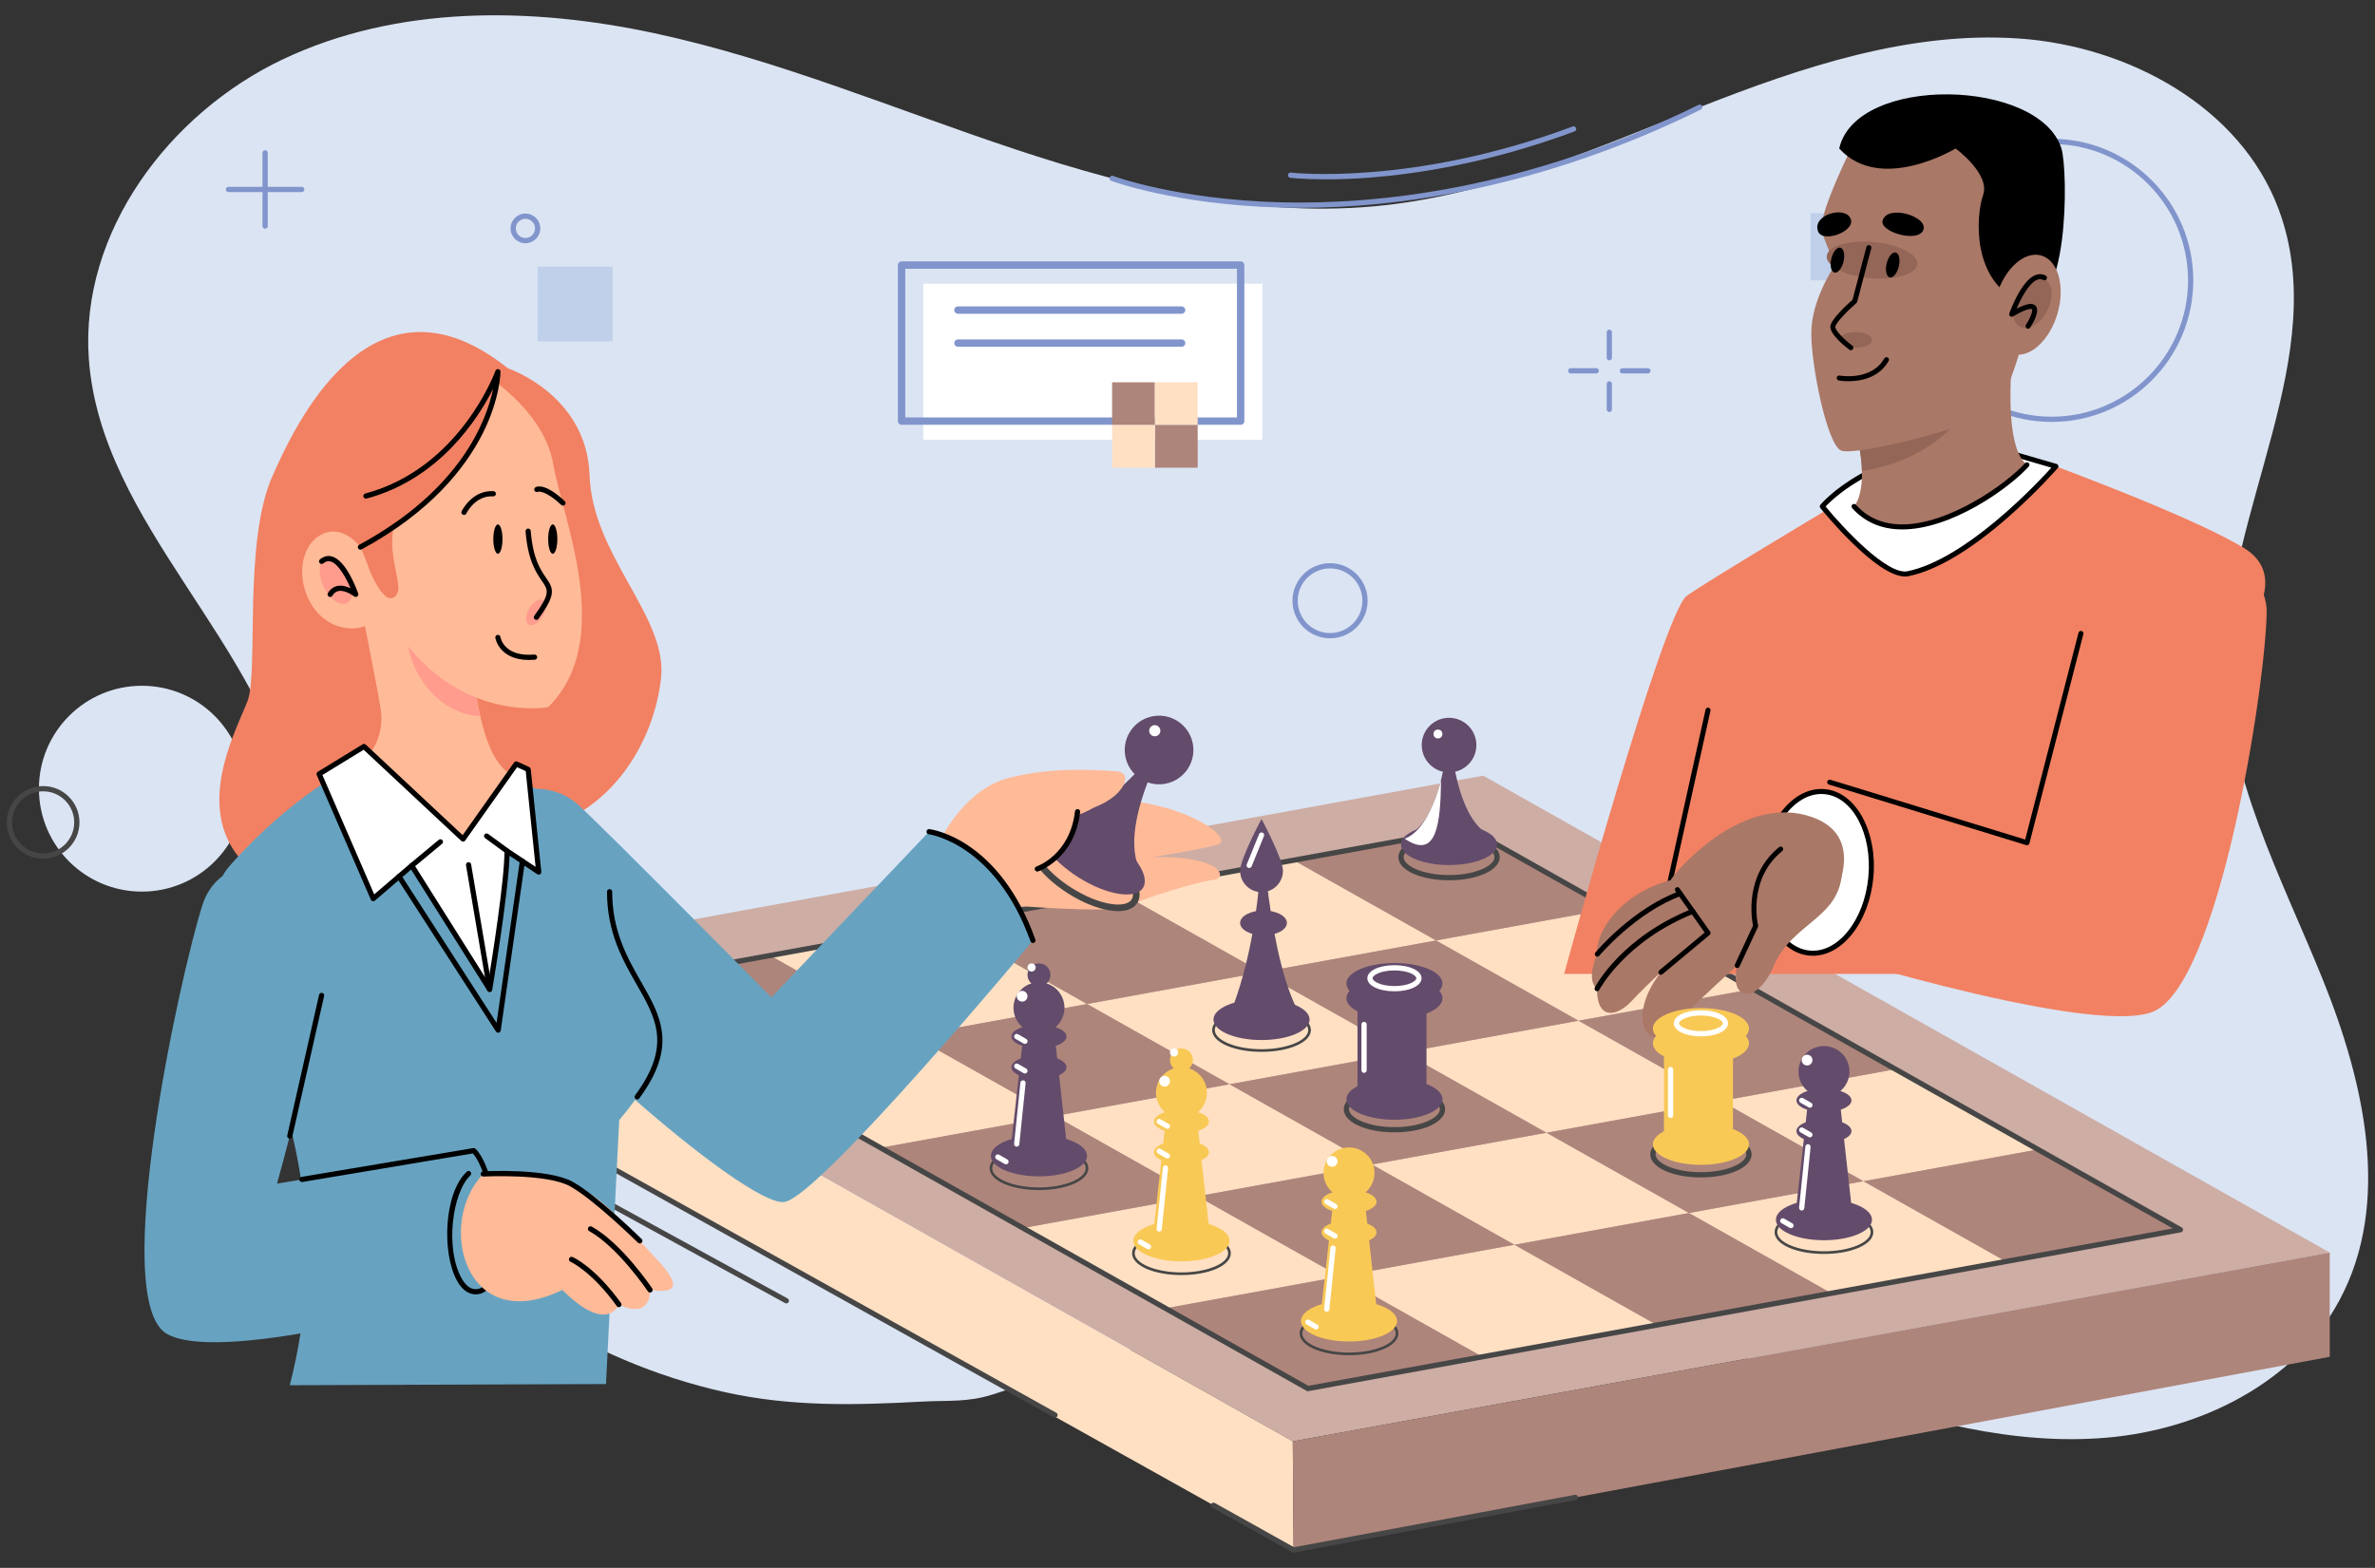 <svg xmlns="http://www.w3.org/2000/svg" xml:space="preserve" id="young-woman-and-man-playing-chess-game" x="0" y="0" style="enable-background:new 0 0 1081.132 713.936" version="1.1" viewBox="0 0 1081.132 713.936">
  <rect x="0" y="0" width="1081.132" height="713.936" fill="#333333" stroke="none"/>
  <g id="_x31_36">
    <g>
      <rect width="170.595" height="152.595" x="817.216" y="403.147" style="fill:#e86e52"></rect>
      <g>
        <g>
          <circle cx="64.585" cy="359.124" r="46.866" style="fill:#dbe4f3"></circle>
        </g>
        <g>
          <path d="M711.958,593.103c41.936,8.254,81.514,25.341,121.831,39.529c40.317,14.188,82.736,25.662,125.319,21.995
					c42.583-3.668,85.668-24.945,105.867-62.612c23.808-44.399,11.264-99.284-7.616-145.992c-18.88-46.708-44-93.038-44.16-143.417
					c-0.223-70.509,48.637-141.124,24.107-207.229c-17.371-46.811-68.541-74.447-118.355-77.849
					c-49.814-3.402-98.723,13-145.187,31.281C727.301,67.089,680.86,87.699,631.252,93.36
					c-57.148,6.521-114.684-7.287-169.268-25.426C407.4,49.795,354.081,27.166,297.839,15.114
					C241.597,3.062,180.764,2.351,128.793,26.996c-51.971,24.645-92.397,78.86-88.369,136.237
					c5.305,75.548,80.182,130.059,93.614,204.592c5.625,31.215-0.086,63.693,6.015,94.818c4.786,24.418,16.696,46.973,31.304,67.116
					c38.001,52.399,95.632,90.203,158.832,104.187c30.168,6.676,59.137,5.904,89.689,4.256c11.771-0.635,20.578,0.43,32.168-3.29
					c15.291-4.908,30.535-9.971,45.801-14.956C566.862,597.418,639.329,578.807,711.958,593.103z" style="fill:#dbe4f3"></path>
        </g>
        <g>
          <rect width="95.926" height="30.595" x="824.164" y="97.065" style="fill:#c0d0ea"></rect>
        </g>
        <g>
          <path d="M933.95,192.129c-35.549,0-64.469-28.921-64.469-64.47c0-35.549,28.921-64.47,64.469-64.47
					s64.469,28.921,64.469,64.47C998.419,163.208,969.499,192.129,933.95,192.129z M933.95,65.579
					c-34.232,0-62.081,27.849-62.081,62.081c0,34.232,27.849,62.081,62.081,62.081c34.231,0,62.08-27.849,62.08-62.081
					C996.031,93.428,968.181,65.579,933.95,65.579z" style="fill:#8195cc"></path>
        </g>
        <g>
          <path d="M19.639,390.991c-9.115,0-16.531-7.416-16.531-16.531c0-9.114,7.416-16.53,16.531-16.53
					c9.115,0,16.53,7.416,16.53,16.53C36.169,383.575,28.754,390.991,19.639,390.991z M19.639,360.319
					c-7.798,0-14.142,6.344-14.142,14.141c0,7.798,6.344,14.142,14.142,14.142c7.798,0,14.142-6.344,14.142-14.142
					C33.781,366.663,27.437,360.319,19.639,360.319z" style="fill:#464646"></path>
        </g>
        <g>
          <path d="M591.81,94.623c-3.242,0-6.363-0.045-9.372-0.129c-47.352-1.316-76.32-12.047-76.608-12.156
					c-0.617-0.232-0.928-0.922-0.696-1.539c0.233-0.617,0.92-0.931,1.538-0.696c0.285,0.107,28.964,10.718,75.951,12.007
					c43.358,1.193,111.627-5.541,190.613-44.374c0.593-0.292,1.308-0.047,1.599,0.545c0.291,0.592,0.047,1.307-0.545,1.599
					C700.291,86.259,635.61,94.623,591.81,94.623z" style="fill:#8195cc"></path>
        </g>
        <g>
          <path d="M603.539,81.657c-10.274,0-16.11-0.687-16.199-0.697c-0.655-0.081-1.121-0.675-1.042-1.33
					c0.079-0.655,0.664-1.121,1.33-1.043c0.541,0.066,55.177,6.263,128.279-20.988c0.615-0.23,1.306,0.083,1.536,0.701
					c0.23,0.618-0.084,1.306-0.702,1.536c-38.492,14.35-71.598,19.33-92.592,20.982C616.096,81.452,609.154,81.657,603.539,81.657z" style="fill:#8195cc"></path>
        </g>
        <g>
          <g>
            <path d="M120.684,104.15c-0.66,0-1.194-0.534-1.194-1.194V69.593c0-0.66,0.535-1.194,1.194-1.194
						c0.66,0,1.194,0.534,1.194,1.194v33.363C121.878,103.616,121.343,104.15,120.684,104.15z" style="fill:#8195cc"></path>
          </g>
          <g>
            <path d="M137.365,87.469h-33.363c-0.66,0-1.194-0.534-1.194-1.194c0-0.66,0.535-1.194,1.194-1.194h33.363
						c0.66,0,1.194,0.534,1.194,1.194C138.56,86.935,138.025,87.469,137.365,87.469z" style="fill:#8195cc"></path>
          </g>
        </g>
        <g>
          <path d="M239.18,110.762c-3.729,0-6.764-3.034-6.764-6.764c0-3.729,3.034-6.763,6.764-6.763
					c3.73,0,6.763,3.034,6.763,6.763C245.943,107.729,242.909,110.762,239.18,110.762z M239.18,99.625
					c-2.413,0-4.375,1.962-4.375,4.374c0,2.412,1.962,4.375,4.375,4.375c2.412,0,4.375-1.963,4.375-4.375
					C243.554,101.587,241.592,99.625,239.18,99.625z" style="fill:#8195cc"></path>
        </g>
        <g>
          <g>
            <path d="M732.579,164.09c-0.659,0-1.194-0.534-1.194-1.194v-11.62c0-0.66,0.535-1.194,1.194-1.194
						c0.66,0,1.194,0.534,1.194,1.194v11.62C733.773,163.556,733.238,164.09,732.579,164.09z" style="fill:#8195cc"></path>
          </g>
          <g>
            <path d="M732.579,187.614c-0.659,0-1.194-0.534-1.194-1.194v-11.62c0-0.66,0.535-1.194,1.194-1.194
						c0.66,0,1.194,0.534,1.194,1.194v11.62C733.773,187.08,733.238,187.614,732.579,187.614z" style="fill:#8195cc"></path>
          </g>
          <g>
            <path d="M750.151,170.042h-11.621c-0.659,0-1.194-0.534-1.194-1.194c0-0.66,0.535-1.194,1.194-1.194h11.621
						c0.66,0,1.194,0.534,1.194,1.194C751.345,169.508,750.811,170.042,750.151,170.042z" style="fill:#8195cc"></path>
          </g>
          <g>
            <path d="M726.627,170.042h-11.62c-0.66,0-1.194-0.534-1.194-1.194c0-0.66,0.535-1.194,1.194-1.194h11.62
						c0.66,0,1.194,0.534,1.194,1.194C727.821,169.508,727.286,170.042,726.627,170.042z" style="fill:#8195cc"></path>
          </g>
        </g>
        <g>
          <rect width="34.088" height="34.088" x="244.741" y="121.401" style="fill:#c0d0ea"></rect>
        </g>
        <g>
          <path d="M605.46,290.647c-9.434,0-17.109-7.675-17.109-17.109c0-9.434,7.675-17.108,17.109-17.108
					c9.434,0,17.109,7.675,17.109,17.108C622.57,282.973,614.894,290.647,605.46,290.647z M605.46,258.818
					c-8.117,0-14.72,6.603-14.72,14.72s6.603,14.721,14.72,14.721s14.721-6.604,14.721-14.721S613.577,258.818,605.46,258.818z" style="fill:#8195cc"></path>
        </g>
      </g>
      <g>
        <g>
          <g>
            <polygon points="203.123 439.151 588.499 656.302 1060.531 570.344 675.156 353.193" style="fill:#cdada4"></polygon>
          </g>
          <g>
            <g>
              <polygon points="350.539 435.087 429.976 420.621 494.829 457.165 415.393 471.63" style="fill:#ffe0c3"></polygon>
            </g>
            <g>
              <polygon points="509.412 406.156 588.849 391.69 653.702 428.234 574.266 442.699" style="fill:#ffe0c3"></polygon>
            </g>
            <g>
              <polygon points="335.956 486.096 415.393 471.63 480.246 508.174 400.81 522.639" style="fill:#ffe0c3"></polygon>
            </g>
            <g>
              <polygon points="494.829 457.165 574.266 442.699 639.119 479.243 559.682 493.708" style="fill:#ffe0c3"></polygon>
            </g>
            <g>
              <polygon points="653.702 428.234 733.138 413.768 797.992 450.312 718.555 464.777" style="fill:#ffe0c3"></polygon>
            </g>
            <g>
              <polygon points="480.246 508.174 559.682 493.708 624.536 530.252 545.099 544.717" style="fill:#ffe0c3"></polygon>
            </g>
            <g>
              <polygon points="639.119 479.243 718.555 464.777 783.409 501.321 703.972 515.786" style="fill:#ffe0c3"></polygon>
            </g>
            <g>
              <polygon points="465.663 559.183 545.099 544.717 609.953 581.261 530.516 595.726" style="fill:#ffe0c3"></polygon>
            </g>
            <g>
              <polygon points="624.536 530.252 703.972 515.786 768.826 552.33 689.389 566.795" style="fill:#ffe0c3"></polygon>
            </g>
            <g>
              <polygon points="783.409 501.321 862.845 486.855 927.698 523.399 848.262 537.864" style="fill:#ffe0c3"></polygon>
            </g>
            <g>
              <polygon points="609.953 581.261 689.389 566.795 754.242 603.339 674.806 617.805" style="fill:#ffe0c3"></polygon>
            </g>
            <g>
              <polygon points="768.826 552.33 848.262 537.865 913.115 574.408 833.679 588.873" style="fill:#ffe0c3"></polygon>
            </g>
          </g>
          <g>
            <g>
              <polygon points="271.103 449.552 350.539 435.087 415.393 471.63 335.956 486.096" style="fill:#ae857b"></polygon>
            </g>
            <g>
              <polygon points="429.976 420.621 509.412 406.156 574.266 442.699 494.829 457.165" style="fill:#ae857b"></polygon>
            </g>
            <g>
              <polygon points="588.849 391.69 668.285 377.225 733.138 413.768 653.702 428.234" style="fill:#ae857b"></polygon>
            </g>
            <g>
              <polygon points="415.393 471.63 494.829 457.165 559.682 493.708 480.246 508.174" style="fill:#ae857b"></polygon>
            </g>
            <g>
              <polygon points="574.266 442.699 653.702 428.234 718.555 464.777 639.119 479.243" style="fill:#ae857b"></polygon>
            </g>
            <g>
              <polygon points="400.81 522.639 480.246 508.174 545.099 544.717 465.663 559.183" style="fill:#ae857b"></polygon>
            </g>
            <g>
              <polygon points="559.682 493.708 639.119 479.243 703.972 515.786 624.536 530.252" style="fill:#ae857b"></polygon>
            </g>
            <g>
              <polygon points="718.555 464.777 797.992 450.312 862.845 486.855 783.409 501.321" style="fill:#ae857b"></polygon>
            </g>
            <g>
              <polygon points="545.099 544.717 624.536 530.252 689.389 566.795 609.953 581.261" style="fill:#ae857b"></polygon>
            </g>
            <g>
              <polygon points="703.972 515.786 783.409 501.321 848.262 537.864 768.826 552.33" style="fill:#ae857b"></polygon>
            </g>
            <g>
              <polygon points="530.516 595.726 609.953 581.261 674.806 617.805 595.37 632.27" style="fill:#ae857b"></polygon>
            </g>
            <g>
              <polygon points="689.389 566.795 768.826 552.33 833.679 588.873 754.242 603.339" style="fill:#ae857b"></polygon>
            </g>
            <g>
              <polygon points="848.262 537.865 927.698 523.399 992.552 559.942 913.115 574.408" style="fill:#ae857b"></polygon>
            </g>
          </g>
          <g>
            <polygon points="203.123 439.151 203.123 490.282 588.849 705.773 588.499 656.302" style="fill:#ffe0c3"></polygon>
          </g>
          <g>
            <polygon points="588.849 705.773 1060.531 617.805 1060.531 570.344 588.499 656.302" style="fill:#ae857b"></polygon>
          </g>
          <g>
            <path d="M588.849,706.968c-0.203,0-0.404-0.051-0.583-0.152l-36.458-20.368c-0.576-0.322-0.782-1.05-0.46-1.625
						c0.321-0.577,1.049-0.783,1.625-0.461l36.08,20.157l127.88-23.85c0.644-0.118,1.272,0.307,1.393,0.955
						c0.121,0.648-0.307,1.273-0.955,1.394l-128.304,23.929C588.995,706.961,588.922,706.968,588.849,706.968z" style="fill:#464646"></path>
          </g>
          <g>
            <path d="M595.37,633.464c-0.204,0-0.406-0.052-0.586-0.154L270.517,450.592c-0.439-0.247-0.675-0.742-0.592-1.239
						c0.083-0.496,0.469-0.886,0.964-0.976l397.182-72.327c0.277-0.052,0.558-0.002,0.8,0.134l324.267,182.718
						c0.439,0.247,0.675,0.742,0.592,1.239c-0.083,0.496-0.469,0.886-0.964,0.976l-397.182,72.327
						C595.513,633.458,595.441,633.464,595.37,633.464z M274.57,450.135L595.58,631.017l393.504-71.658l-321.01-180.882
						L274.57,450.135z" style="fill:#464646"></path>
          </g>
        </g>
        <g>
          <path d="M480.245,645.522c-0.197,0-0.396-0.049-0.581-0.152L269.001,527.869c-0.576-0.321-0.783-1.049-0.461-1.625
					c0.321-0.575,1.049-0.781,1.625-0.461l210.663,117.502c0.576,0.321,0.783,1.049,0.461,1.625
					C481.071,645.301,480.664,645.522,480.245,645.522z" style="fill:#464646"></path>
        </g>
        <g>
          <path d="M357.955,593.494c-0.194,0-0.391-0.047-0.573-0.147l-86.853-47.582c-0.578-0.317-0.791-1.043-0.473-1.621
					c0.316-0.579,1.043-0.793,1.621-0.474l86.853,47.582c0.579,0.317,0.791,1.043,0.474,1.621
					C358.786,593.27,358.377,593.494,357.955,593.494z" style="fill:#464646"></path>
        </g>
      </g>
      <g>
        <g>
          <g>
            <path d="M574.266,478.948c-12.601,0-22.472-4.359-22.472-9.923c0-5.564,9.871-9.922,22.472-9.922
						c12.601,0,22.472,4.359,22.472,9.922C596.737,474.589,586.866,478.948,574.266,478.948z M574.266,460.297
						c-11.534,0-21.277,3.997-21.277,8.728c0,4.732,9.744,8.729,21.277,8.729c11.534,0,21.277-3.997,21.277-8.729
						C595.543,464.294,585.799,460.297,574.266,460.297z" style="fill:#464646"></path>
          </g>
          <g>
            <ellipse cx="574.265" cy="464.249" rx="21.875" ry="9.326" style="fill:#634b6b"></ellipse>
          </g>
          <g>
            <path d="M584.01,396.495c0-5.382-9.745-23.574-9.745-23.574s-9.745,18.192-9.745,23.574
						c0,5.382,4.363,9.745,9.745,9.745S584.01,401.877,584.01,396.495z" style="fill:#634b6b"></path>
          </g>
          <g>
            <path d="M558.952,464.249c17.46-41.833,15.314-91.328,15.314-91.328s2.607,66.238,18.791,91.328H558.952z" style="fill:#634b6b"></path>
          </g>
          <g>
            <path d="M585.812,420.257c0,3.13-4.766,5.667-10.646,5.667s-10.646-2.537-10.646-5.667
						c0-3.13,4.766-5.667,10.646-5.667S585.812,417.127,585.812,420.257z" style="fill:#634b6b"></path>
          </g>
          <g>
            <path d="M568.649,395.237c-0.15,0-0.302-0.028-0.45-0.087c-0.611-0.249-0.905-0.946-0.656-1.557l5.616-13.805
						c0.248-0.611,0.944-0.904,1.557-0.657c0.611,0.25,0.904,0.946,0.656,1.557l-5.616,13.805
						C569.567,394.956,569.121,395.237,568.649,395.237z" style="fill:#fff"></path>
          </g>
        </g>
        <g>
          <g>
            <path d="M472.955,541.887c-12.601,0-22.472-4.359-22.472-9.923c0-5.564,9.871-9.922,22.472-9.922
						s22.472,4.359,22.472,9.922C495.426,537.528,485.555,541.887,472.955,541.887z M472.955,523.236
						c-11.534,0-21.277,3.997-21.277,8.728c0,4.732,9.744,8.729,21.277,8.729c11.534,0,21.277-3.997,21.277-8.729
						C494.232,527.233,484.488,523.236,472.955,523.236z" style="fill:#464646"></path>
          </g>
          <g>
            <ellipse cx="472.954" cy="526.325" rx="21.875" ry="9.326" style="fill:#634b6b"></ellipse>
          </g>
          <g>
            <ellipse cx="472.954" cy="485.948" rx="12.522" ry="5.338" style="fill:#634b6b"></ellipse>
          </g>
          <g>
            <ellipse cx="472.954" cy="471.974" rx="12.522" ry="5.338" style="fill:#634b6b"></ellipse>
          </g>
          <g>
            <polygon points="486.118 525.721 459.791 525.721 465.763 471.974 480.146 471.974" style="fill:#634b6b"></polygon>
          </g>
          <g>
            <circle cx="472.954" cy="458.877" r="11.603" style="fill:#634b6b"></circle>
          </g>
          <g>
            <circle cx="472.954" cy="443.901" r="5.224" style="fill:#634b6b"></circle>
          </g>
          <g>
            <path d="M471.45,440.536c0-1.027-0.833-1.86-1.86-1.86c-1.027,0-1.859,0.833-1.859,1.86
						c0,1.027,0.833,1.859,1.859,1.859C470.617,442.396,471.45,441.563,471.45,440.536z" style="fill:#fff"></path>
          </g>
          <g>
            <path d="M467.731,453.628c0-1.354-1.098-2.452-2.451-2.452c-1.354,0-2.452,1.098-2.452,2.452
						c0,1.354,1.098,2.452,2.452,2.452C466.633,456.08,467.731,454.982,467.731,453.628z" style="fill:#fff"></path>
          </g>
          <g>
            <path d="M466.566,475.313c-0.202,0-0.406-0.051-0.593-0.159l-3.74-2.145c-0.572-0.328-0.77-1.058-0.441-1.63
						c0.327-0.57,1.058-0.769,1.63-0.441l3.739,2.145c0.572,0.328,0.77,1.058,0.441,1.63
						C467.382,475.098,466.98,475.313,466.566,475.313z" style="fill:#fff"></path>
          </g>
          <g>
            <path d="M466.566,488.807c-0.201,0-0.406-0.051-0.593-0.159l-3.74-2.145c-0.572-0.328-0.77-1.058-0.441-1.63
						c0.327-0.572,1.059-0.77,1.63-0.441l3.739,2.145c0.572,0.328,0.77,1.058,0.441,1.63
						C467.382,488.591,466.98,488.807,466.566,488.807z" style="fill:#fff"></path>
          </g>
          <g>
            <path d="M457.948,530.167c-0.202,0-0.406-0.051-0.593-0.159l-3.739-2.145c-0.572-0.328-0.77-1.058-0.441-1.631
						c0.328-0.57,1.057-0.768,1.63-0.441l3.739,2.145c0.572,0.328,0.77,1.058,0.441,1.631
						C458.765,529.952,458.362,530.167,457.948,530.167z" style="fill:#fff"></path>
          </g>
          <g>
            <path d="M462.829,522.12c-0.041,0-0.082-0.002-0.123-0.006c-0.657-0.068-1.134-0.654-1.066-1.311l2.859-27.822
						c0.068-0.655,0.651-1.114,1.31-1.066c0.657,0.068,1.134,0.654,1.066,1.311l-2.859,27.822
						C463.953,521.662,463.434,522.12,462.829,522.12z" style="fill:#fff"></path>
          </g>
        </g>
        <g>
          <g>
            <path d="M830.285,570.969c-12.601,0-22.472-4.359-22.472-9.922c0-5.565,9.871-9.923,22.472-9.923
						s22.472,4.359,22.472,9.923C852.757,566.61,842.886,570.969,830.285,570.969z M830.285,552.318
						c-11.534,0-21.277,3.997-21.277,8.729c0,4.731,9.744,8.728,21.277,8.728c11.534,0,21.278-3.997,21.278-8.728
						C851.563,556.315,841.819,552.318,830.285,552.318z" style="fill:#464646"></path>
          </g>
          <g>
            <ellipse cx="830.286" cy="555.408" rx="21.875" ry="9.326" style="fill:#634b6b"></ellipse>
          </g>
          <g>
            <ellipse cx="830.286" cy="515.03" rx="12.522" ry="5.338" style="fill:#634b6b"></ellipse>
          </g>
          <g>
            <ellipse cx="830.286" cy="501.056" rx="12.522" ry="5.338" style="fill:#634b6b"></ellipse>
          </g>
          <g>
            <polygon points="843.449 554.803 817.122 554.803 823.094 501.056 837.477 501.056" style="fill:#634b6b"></polygon>
          </g>
          <g>
            <circle cx="830.286" cy="487.96" r="11.603" style="fill:#634b6b" transform="rotate(-13.286 830.102 487.883)"></circle>
          </g>
          <g>
            <path d="M825.062,482.711c0-1.354-1.098-2.452-2.451-2.452c-1.354,0-2.452,1.098-2.452,2.452
						s1.097,2.452,2.452,2.452C823.964,485.163,825.062,484.065,825.062,482.711z" style="fill:#fff"></path>
          </g>
          <g>
            <path d="M823.897,504.395c-0.202,0-0.406-0.051-0.593-0.159l-3.739-2.145c-0.572-0.328-0.77-1.058-0.442-1.631
						c0.328-0.57,1.057-0.769,1.63-0.441l3.739,2.145c0.572,0.328,0.77,1.058,0.441,1.631
						C824.713,504.18,824.311,504.395,823.897,504.395z" style="fill:#fff"></path>
          </g>
          <g>
            <path d="M823.897,517.889c-0.201,0-0.406-0.051-0.593-0.159l-3.739-2.145c-0.572-0.328-0.77-1.058-0.442-1.63
						c0.328-0.57,1.059-0.77,1.63-0.441l3.739,2.145c0.572,0.328,0.77,1.058,0.441,1.631
						C824.713,517.673,824.311,517.889,823.897,517.889z" style="fill:#fff"></path>
          </g>
          <g>
            <path d="M815.279,559.25c-0.202,0-0.406-0.051-0.593-0.159l-3.739-2.145c-0.572-0.328-0.77-1.058-0.441-1.631
						c0.328-0.57,1.057-0.769,1.63-0.441l3.739,2.145c0.572,0.328,0.77,1.058,0.442,1.63
						C816.096,559.034,815.694,559.25,815.279,559.25z" style="fill:#fff"></path>
          </g>
          <g>
            <path d="M820.16,551.202c-0.041,0-0.082-0.002-0.123-0.006c-0.657-0.068-1.134-0.654-1.066-1.311l2.859-27.823
						c0.067-0.657,0.654-1.124,1.31-1.066c0.657,0.068,1.134,0.654,1.066,1.311l-2.859,27.822
						C821.283,550.744,820.764,551.202,820.16,551.202z" style="fill:#fff"></path>
          </g>
        </g>
        <g>
          <g>
            <path d="M614.092,617.081c-12.601,0-22.472-4.359-22.472-9.922c0-5.565,9.871-9.923,22.472-9.923
						c12.601,0,22.472,4.359,22.472,9.923C636.563,612.722,626.693,617.081,614.092,617.081z M614.092,598.43
						c-11.533,0-21.277,3.997-21.277,8.729c0,4.731,9.744,8.728,21.277,8.728c11.534,0,21.277-3.997,21.277-8.728
						C635.369,602.427,625.625,598.43,614.092,598.43z" style="fill:#464646"></path>
          </g>
          <g>
            <ellipse cx="614.092" cy="601.52" rx="21.875" ry="9.326" style="fill:#f9c956"></ellipse>
          </g>
          <g>
            <ellipse cx="614.091" cy="561.142" rx="12.521" ry="5.338" style="fill:#f9c956"></ellipse>
          </g>
          <g>
            <ellipse cx="614.091" cy="547.168" rx="12.521" ry="5.338" style="fill:#f9c956"></ellipse>
          </g>
          <g>
            <polygon points="627.255 600.915 600.928 600.915 606.9 547.168 621.283 547.168" style="fill:#f9c956"></polygon>
          </g>
          <g>
            <circle cx="614.092" cy="534.072" r="11.603" style="fill:#f9c956"></circle>
          </g>
          <g>
            <path d="M608.868,528.823c0-1.354-1.098-2.452-2.452-2.452s-2.452,1.098-2.452,2.452
						c0,1.354,1.098,2.451,2.452,2.451S608.868,530.177,608.868,528.823z" style="fill:#fff"></path>
          </g>
          <g>
            <path d="M607.703,550.507c-0.201,0-0.406-0.051-0.593-0.159l-3.739-2.145c-0.572-0.328-0.77-1.058-0.441-1.631
						c0.328-0.571,1.058-0.77,1.63-0.441l3.739,2.145c0.572,0.328,0.77,1.058,0.441,1.631
						C608.519,550.292,608.117,550.507,607.703,550.507z" style="fill:#fff"></path>
          </g>
          <g>
            <path d="M607.703,564.001c-0.202,0-0.406-0.051-0.593-0.159l-3.739-2.145c-0.572-0.328-0.77-1.058-0.441-1.63
						c0.328-0.57,1.057-0.77,1.63-0.441l3.739,2.145c0.572,0.328,0.77,1.058,0.441,1.63
						C608.519,563.785,608.117,564.001,607.703,564.001z" style="fill:#fff"></path>
          </g>
          <g>
            <path d="M599.085,605.362c-0.201,0-0.406-0.051-0.593-0.159l-3.74-2.145c-0.572-0.328-0.77-1.058-0.441-1.63
						c0.328-0.572,1.057-0.77,1.63-0.441l3.739,2.145c0.572,0.328,0.77,1.058,0.441,1.631
						C599.902,605.146,599.499,605.362,599.085,605.362z" style="fill:#fff"></path>
          </g>
          <g>
            <path d="M603.966,597.314c-0.041,0-0.082-0.002-0.123-0.006c-0.657-0.068-1.134-0.654-1.066-1.311l2.859-27.822
						c0.067-0.657,0.655-1.118,1.31-1.066c0.657,0.068,1.134,0.654,1.066,1.311l-2.859,27.822
						C605.09,596.856,604.571,597.314,603.966,597.314z" style="fill:#fff"></path>
          </g>
        </g>
        <g>
          <g>
            <path d="M634.772,515.615c-12.936,0-23.069-4.621-23.069-10.521c0-5.899,10.133-10.521,23.069-10.521
						s23.069,4.621,23.069,10.521C657.841,510.995,647.708,515.615,634.772,515.615z M634.772,496.963
						c-12.187,0-20.68,4.285-20.68,8.132c0,3.847,8.493,8.132,20.68,8.132s20.68-4.285,20.68-8.132
						C655.452,501.248,646.959,496.963,634.772,496.963z" style="fill:#464646"></path>
          </g>
          <g>
            <ellipse cx="634.772" cy="500.547" rx="21.875" ry="9.326" style="fill:#634b6b"></ellipse>
          </g>
          <g>
            <ellipse cx="634.772" cy="447.824" rx="21.875" ry="9.326" style="fill:#634b6b"></ellipse>
          </g>
          <g>
            <ellipse cx="634.772" cy="454.54" rx="21.875" ry="9.326" style="fill:#634b6b"></ellipse>
          </g>
          <g>
            <rect width="31.408" height="58.622" x="617.947" y="447.824" style="fill:#634b6b"></rect>
          </g>
          <g>
            <path d="M620.947,488.537c-0.66,0-1.194-0.534-1.194-1.194v-20.867c0-0.66,0.535-1.194,1.194-1.194
						c0.66,0,1.194,0.534,1.194,1.194v20.867C622.141,488.003,621.607,488.537,620.947,488.537z" style="fill:#fff"></path>
          </g>
          <g>
            <path d="M634.772,451.382c-7.034,0-12.338-2.557-12.338-5.946c0-3.389,5.305-5.945,12.338-5.945
						s12.338,2.556,12.338,5.945C647.11,448.825,641.806,451.382,634.772,451.382z M634.772,441.879c-6.074,0-9.95,2.106-9.95,3.556
						c0,1.451,3.876,3.557,9.95,3.557c6.073,0,9.949-2.106,9.949-3.557C644.721,443.986,640.845,441.879,634.772,441.879z" style="fill:#fff"></path>
          </g>
        </g>
        <g>
          <g>
            <path d="M537.808,580.589c-12.601,0-22.472-4.359-22.472-9.924c0-5.563,9.871-9.922,22.472-9.922
						c12.601,0,22.472,4.359,22.472,9.922C560.28,576.23,550.409,580.589,537.808,580.589z M537.808,561.938
						c-11.534,0-21.277,3.997-21.277,8.728c0,4.732,9.744,8.729,21.277,8.729c11.534,0,21.277-3.997,21.277-8.729
						C559.085,565.935,549.341,561.938,537.808,561.938z" style="fill:#464646"></path>
          </g>
          <g>
            <ellipse cx="537.808" cy="565.027" rx="21.875" ry="9.326" style="fill:#f9c956"></ellipse>
          </g>
          <g>
            <ellipse cx="537.808" cy="524.65" rx="12.521" ry="5.338" style="fill:#f9c956"></ellipse>
          </g>
          <g>
            <ellipse cx="537.808" cy="510.676" rx="12.521" ry="5.338" style="fill:#f9c956"></ellipse>
          </g>
          <g>
            <polygon points="550.971 564.422 524.645 564.422 530.616 510.676 544.999 510.676" style="fill:#f9c956"></polygon>
          </g>
          <g>
            <circle cx="537.808" cy="497.579" r="11.603" style="fill:#f9c956"></circle>
          </g>
          <g>
            <path d="M543.032,482.603c0-2.885-2.339-5.224-5.224-5.224c-2.885,0-5.224,2.339-5.224,5.224
						c0,2.885,2.339,5.224,5.224,5.224C540.693,487.826,543.032,485.487,543.032,482.603z" style="fill:#f9c956"></path>
          </g>
          <g>
            <path d="M536.303,479.238c0-1.027-0.833-1.86-1.859-1.86c-1.027,0-1.86,0.832-1.86,1.86
						c0,1.027,0.832,1.86,1.86,1.86C535.471,481.098,536.303,480.265,536.303,479.238z" style="fill:#fff"></path>
          </g>
          <g>
            <path d="M532.584,492.33c0-1.354-1.098-2.452-2.452-2.452c-1.354,0-2.452,1.098-2.452,2.452
						c0,1.354,1.098,2.452,2.452,2.452C531.487,494.782,532.584,493.684,532.584,492.33z" style="fill:#fff"></path>
          </g>
          <g>
            <path d="M531.419,514.015c-0.202,0-0.406-0.051-0.593-0.159l-3.739-2.145c-0.572-0.328-0.77-1.058-0.441-1.631
						c0.328-0.57,1.057-0.769,1.63-0.441l3.739,2.145c0.572,0.328,0.77,1.058,0.441,1.63
						C532.235,513.8,531.833,514.015,531.419,514.015z" style="fill:#fff"></path>
          </g>
          <g>
            <path d="M531.419,527.509c-0.201,0-0.406-0.051-0.593-0.159l-3.739-2.145c-0.572-0.328-0.77-1.058-0.441-1.63
						c0.328-0.571,1.057-0.769,1.63-0.441l3.739,2.145c0.572,0.328,0.77,1.058,0.441,1.631
						C532.235,527.293,531.833,527.509,531.419,527.509z" style="fill:#fff"></path>
          </g>
          <g>
            <path d="M522.801,568.869c-0.202,0-0.406-0.051-0.593-0.159l-3.739-2.145c-0.572-0.328-0.77-1.058-0.441-1.631
						c0.328-0.572,1.058-0.77,1.63-0.441l3.739,2.145c0.572,0.328,0.77,1.058,0.442,1.631
						C523.618,568.654,523.216,568.869,522.801,568.869z" style="fill:#fff"></path>
          </g>
          <g>
            <path d="M527.682,560.821c-0.041,0-0.081-0.002-0.123-0.006c-0.657-0.068-1.134-0.654-1.066-1.311l2.859-27.822
						c0.067-0.657,0.656-1.121,1.31-1.066c0.657,0.068,1.134,0.654,1.066,1.311l-2.859,27.822
						C528.806,560.364,528.287,560.821,527.682,560.821z" style="fill:#fff"></path>
          </g>
        </g>
        <g>
          <g>
            <path d="M659.626,400.829c-12.936,0-23.069-4.621-23.069-10.521c0-5.9,10.133-10.521,23.069-10.521
						c12.935,0,23.069,4.621,23.069,10.521C682.695,396.208,672.562,400.829,659.626,400.829z M659.626,382.177
						c-12.187,0-20.68,4.285-20.68,8.132c0,3.847,8.493,8.132,20.68,8.132c12.187,0,20.68-4.285,20.68-8.132
						C680.306,386.462,671.813,382.177,659.626,382.177z" style="fill:#464646"></path>
          </g>
          <g>
            <circle cx="659.626" cy="339.278" r="12.436" style="fill:#634b6b"></circle>
          </g>
          <g>
            <ellipse cx="659.626" cy="384.566" rx="21.875" ry="9.326" style="fill:#634b6b"></ellipse>
          </g>
          <g>
            <path d="M659.626,380.983h20.199c-19.513-6.809-20.199-54.141-20.199-54.141s-0.685,47.333-20.199,54.141H659.626z
						" style="fill:#634b6b"></path>
          </g>
          <g>
            <circle cx="654.567" cy="334.219" r="2.023" style="fill:#fff"></circle>
          </g>
          <g>
            <path d="M639.427,381.89c11.583-4.192,16.559-26.725,16.559-26.725C655.754,375.63,653.839,391.653,639.427,381.89
						z" style="fill:#fff"></path>
          </g>
        </g>
      </g>
      <g>
        <g>
          <path d="M928.748,209.702c0,0,68.798,25.113,92.794,39.865c35.319,21.714-37.888,77.01-37.888,77.01
					l-54.905,116.875H712.015c0,0,44.952-164.534,55.869-172.171c10.917-7.637,63.414-38.943,63.414-38.943L928.748,209.702z" style="fill:#f18162"></path>
        </g>
        <g>
          <path d="M751.086,443.866c-0.082,0-0.165-0.009-0.248-0.027c-0.617-0.137-1.006-0.748-0.87-1.364l26.431-119.356
					c0.137-0.617,0.743-1.008,1.364-0.87c0.617,0.137,1.006,0.748,0.87,1.364L752.202,442.97
					C752.084,443.503,751.611,443.866,751.086,443.866z"></path>
        </g>
        <g>
          <path d="M903.222,202.855l32.66,9.498c0,0-36.995,42.623-67.337,48.884c-12.264,2.531-39.012-30.636-39.012-30.636
					S851.687,203.713,903.222,202.855z" style="fill:#fff"></path>
          <path d="M867.208,262.509c-13.253,0-37.5-29.869-38.566-31.191c-0.34-0.423-0.337-1.026,0.008-1.445
					c0.232-0.281,5.81-6.963,17.835-13.817c11.047-6.297,29.854-13.898,56.717-14.346c0.12-0.005,0.23,0.013,0.339,0.046
					l32.661,9.498c0.375,0.109,0.667,0.401,0.778,0.775c0.11,0.374,0.022,0.779-0.233,1.072c-0.093,0.107-9.45,10.847-22.4,22.206
					c-17.458,15.313-32.79,24.413-45.571,27.049C868.273,262.46,867.75,262.509,867.208,262.509z M831.037,230.637
					c7.819,9.532,28.014,31.358,37.275,29.479c26.605-5.489,58.931-39.91,65.507-47.173l-30.752-8.942
					C857.398,204.817,834.945,226.463,831.037,230.637z"></path>
        </g>
        <g>
          <path d="M917.001,152.171c0,0-6.756,50.147,5.706,59.458c0,0-51.114,49.126-78.726,18.972
					c0,0,8.348-8.376-0.321-38.718C829.609,142.703,894.178,134.133,917.001,152.171z" style="fill:#aa7867"></path>
        </g>
        <g>
          <path d="M900.813,174.544l1.797-29.12c-27.831-7.286-70.653,5.502-58.951,46.458c2.744,9.603,3.78,17,3.919,22.633
					h0C892.115,207.288,900.813,174.544,900.813,174.544z" style="fill:#946657"></path>
        </g>
        <g>
          <path d="M841.382,70.271c0,0-14.449,29.379-12.041,35.64c2.408,6.261,5.885,14.93,5.885,14.93
					s-10.701,15.412-10.701,30.824c0,15.412,7.225,50.571,13.486,53.461c6.261,2.89,64.057-11.559,70.799-19.265
					c6.743-7.706,17.35-49.484,18.302-50.571C966.847,89.904,889.319,19.82,841.382,70.271z" style="fill:#aa7867"></path>
        </g>
        <g>
          <path d="M872.787,120.284c-0.405,4.548-9.965,7.412-21.353,6.397c-11.387-1.015-20.29-5.525-19.884-10.074
					c0.405-4.548,9.965-7.412,21.353-6.397C864.291,111.225,873.193,115.735,872.787,120.284z" style="fill:#946657"></path>
        </g>
        <g>
          <path d="M852.169,154.757c0,1.973-3.342,3.572-7.465,3.572c-4.123,0-7.465-1.599-7.465-3.572
					c0-1.973,3.342-3.572,7.465-3.572C848.827,151.185,852.169,152.784,852.169,154.757z" style="fill:#946657"></path>
        </g>
        <g>
          <path d="M837.239,67.622c18.784,20.71,52.979,0,52.979,0s15.894,11.559,12.522,21.192c-3.371,9.632-5.135,39.292,17.019,48.443
					c22.155,9.151,21.792-59.455,18.621-69.634C928.427,35.674,844.855,33.815,837.239,67.622z"></path>
        </g>
        <g>
          <path d="M936.591,142.812c-3.616,12.37-12.763,20.582-20.43,18.341c-7.668-2.241-10.952-14.086-7.336-26.457
					c3.616-12.37,12.763-20.582,20.43-18.341C936.922,118.597,940.206,130.442,936.591,142.812z" style="fill:#aa7867"></path>
        </g>
        <g>
          <path d="M931.958,141.391c-3.055,6.049-8.572,9.417-12.321,7.523c-3.749-1.894-4.311-8.333-1.256-14.381
					c3.056-6.048,8.572-9.416,12.321-7.523C934.451,128.904,935.013,135.342,931.958,141.391z" style="fill:#946657"></path>
        </g>
        <g>
          <path d="M842.536,159.473c-0.24,0-0.482-0.075-0.688-0.231c-1.506-1.136-9.003-6.996-8.637-10.66
					c0.332-3.329,7.935-10.202,10.075-12.078l6.332-24.061c0.161-0.612,0.783-0.971,1.397-0.816
					c0.611,0.161,0.976,0.786,0.815,1.397l-6.422,24.403c-0.058,0.223-0.182,0.423-0.357,0.573
					c-3.857,3.344-9.374,8.908-9.565,10.809c-0.159,1.586,3.894,5.703,7.74,8.607c0.503,0.381,0.604,1.098,0.223,1.603
					C843.225,159.317,842.882,159.473,842.536,159.473z"></path>
        </g>
        <g>
          <path d="M841.406,173.588c-2.574,0-4.33-0.32-4.383-0.331c-0.62-0.118-1.026-0.716-0.908-1.337
					c0.118-0.621,0.719-1.035,1.337-0.909c0.145,0.028,14.374,2.589,20.305-7.793c0.314-0.548,1.016-0.739,1.561-0.426
					c0.549,0.314,0.739,1.013,0.426,1.561C855.223,172.269,846.631,173.588,841.406,173.588z"></path>
        </g>
        <g>
          <path d="M864.373,121.312c-0.746,3.132-2.592,5.376-4.123,5.011c-1.531-0.365-2.168-3.199-1.422-6.332
					c0.746-3.132,2.592-5.376,4.123-5.012C864.482,115.345,865.119,118.18,864.373,121.312z"></path>
        </g>
        <g>
          <path d="M839.192,119.105c-0.746,3.132-2.592,5.376-4.123,5.012c-1.531-0.364-2.167-3.2-1.422-6.332
					c0.746-3.132,2.592-5.376,4.123-5.012S839.938,115.973,839.192,119.105z"></path>
        </g>
        <g>
          <path d="M946.407,292.542c10.917-61.942,86.051-48.163,85.409-13.485c-0.642,34.677-21.834,170.175-52.016,181.734
					c-30.182,11.559-166.964-32.109-166.964-32.109s-20.389-48.281,20.068-72.529l89.803,27.578
					C922.707,383.731,940.242,327.526,946.407,292.542z" style="fill:#f18162"></path>
        </g>
        <g>
          <ellipse cx="827.18" cy="397.223" rx="36.918" ry="24.562" style="fill:#fff" transform="rotate(-84.549 827.203 397.2)"></ellipse>
          <path d="M825.27,435.193c-0.568,0-1.135-0.027-1.705-0.08c-6.924-0.661-13.02-5.281-17.162-13.012
					c-4.062-7.578-5.771-17.28-4.813-27.319c0.958-10.039,4.47-19.243,9.891-25.917c5.53-6.806,12.385-10.18,19.313-9.532
					c14.11,1.346,23.968,19.44,21.976,40.332c-0.957,10.039-4.47,19.242-9.891,25.916
					C837.804,431.827,831.608,435.193,825.27,435.193z M829.101,361.54c-5.641,0-11.216,3.07-15.844,8.768
					c-5.14,6.327-8.475,15.097-9.39,24.691c-0.915,9.595,0.701,18.835,4.552,26.02c3.77,7.034,9.226,11.23,15.363,11.814
					c6.129,0.593,12.289-2.502,17.32-8.697c5.14-6.327,8.474-15.095,9.389-24.69l0,0c1.873-19.636-7.061-36.61-19.916-37.836
					C830.085,361.564,829.592,361.54,829.101,361.54z"></path>
        </g>
        <g>
          <path d="M819.418,386.46c-26.855,18.708-20.228,35.159-20.228,35.159c-20.469,31.787-1.445,41.12,8.188,18.302
					c8.322-19.713,29.861-21.499,31.145-42.697C839.807,376.025,823.797,383.41,819.418,386.46z" style="fill:#aa7867"></path>
        </g>
        <g>
          <path d="M802.24,429.646c0,0-25.366,21.513-40.778,38.209c-15.412,16.696-26.65-18.302,16.054-43.026
					c0,0-18.623-20.871-17.018-24.081c1.606-3.211,30.824-37.888,61.648-29.54c30.824,8.348,11.013,40.399,11.013,40.399
					L802.24,429.646z" style="fill:#aa7867"></path>
        </g>
        <g>
          <path d="M760.499,400.748c-23.76,6.422-34.677,24.724-33.393,33.714c-5.458,12.843-0.101,15.733-0.101,15.733
					c-0.22,13.807,8.45,13.325,15.572,5.78c17.289-18.317,34.94-31.145,34.94-31.145L760.499,400.748z" style="fill:#aa7867"></path>
        </g>
        <g>
          <path d="M923.208,149.679c-0.214,0-0.43-0.06-0.623-0.185c-0.53-0.346-0.679-1.054-0.334-1.583
					c1.939-2.98,3.275-6.5,2.697-7.106c-0.011-0.009-1.173-1.087-8.624,3.287c-0.415,0.241-0.936,0.202-1.306-0.103
					c-0.371-0.305-0.512-0.809-0.352-1.261c0.212-0.606,5.276-14.847,11.826-17.457c1.614-0.646,3.197-0.579,4.705,0.195
					c0.562,0.287,0.784,0.977,0.496,1.54c-0.289,0.561-0.979,0.785-1.54,0.494c-0.906-0.468-1.828-0.499-2.813-0.106
					c-3.727,1.487-7.378,8.481-9.371,13.171c4.567-2.359,7.276-2.767,8.635-1.339c2.227,2.332-1.3,8.193-2.434,9.933
					C923.949,149.496,923.582,149.679,923.208,149.679z"></path>
        </g>
        <g>
          <path d="M827.606,105.35c-2.926-7.652,12.835-12.012,14.926-5.458C844.33,105.525,829.693,110.808,827.606,105.35z"></path>
        </g>
        <g>
          <path d="M856.985,100.453c2.146-7.629,20.951-1.846,18.543,4.255C873.12,110.808,855.54,105.59,856.985,100.453z"></path>
        </g>
        <g>
          <path d="M790.795,440.792c-0.162,0-0.326-0.034-0.482-0.107c-0.573-0.267-0.821-0.947-0.554-1.519l8.231-17.679
					c-0.636-3.098-3.959-22.922,11.878-35.755c0.489-0.398,1.211-0.325,1.609,0.17c0.398,0.49,0.323,1.211-0.168,1.609
					c-16.01,12.973-11.061,33.624-11.009,33.831c0.064,0.255,0.038,0.524-0.073,0.761l-8.394,18.029
					C791.639,440.548,791.227,440.792,790.795,440.792z"></path>
        </g>
        <g>
          <path d="M756.047,443.866c-0.328,0-0.653-0.14-0.88-0.411c-0.404-0.486-0.339-1.206,0.147-1.612l20.659-17.216l-13.326-18.859
					c-0.365-0.515-0.242-1.229,0.274-1.594c0.515-0.365,1.229-0.243,1.594,0.274l13.936,19.721c0.345,0.487,0.257,1.157-0.202,1.539
					l-21.471,17.892C756.564,443.78,756.305,443.866,756.047,443.866z"></path>
        </g>
        <g>
          <path d="M727.106,435.606c-0.26,0-0.521-0.088-0.735-0.268c-0.484-0.407-0.547-1.127-0.14-1.612
					c0.689-0.821,17.121-20.181,38.202-27.928c0.594-0.216,1.25,0.086,1.469,0.679c0.218,0.593-0.086,1.251-0.679,1.469
					c-20.515,7.538-37.075,27.055-37.24,27.252C727.756,435.467,727.432,435.606,727.106,435.606z"></path>
        </g>
        <g>
          <path d="M727.005,451.339c-0.177,0-0.356-0.042-0.524-0.128c-0.562-0.289-0.782-0.979-0.492-1.54
					c0.477-0.926,12.067-22.852,44.119-35.78c0.587-0.237,1.253,0.045,1.489,0.633c0.237,0.585-0.047,1.253-0.632,1.488
					c-31.217,12.591-42.829,34.489-42.942,34.708C727.818,451.112,727.419,451.339,727.005,451.339z"></path>
        </g>
        <g>
          <path d="M865.923,241.071c-0.026,0-0.049,0-0.074,0c-9.302-0.018-16.946-3.283-22.718-9.706
					c-0.422-0.469-0.384-1.193,0.086-1.615c0.471-0.424,1.193-0.383,1.615,0.086c5.322,5.921,12.394,8.931,21.021,8.947
					c0.022,0,0.047,0,0.069,0c21.398,0,47.388-18.481,55.937-27.921c0.424-0.472,1.147-0.503,1.616-0.08
					c0.468,0.423,0.504,1.147,0.08,1.615C914.494,222.404,888.3,241.071,865.923,241.071z"></path>
        </g>
        <g>
          <path d="M922.707,384.875c-0.112,0-0.226-0.016-0.336-0.051l-89.804-27.578c-0.604-0.185-0.943-0.825-0.757-1.428
					c0.186-0.605,0.832-0.94,1.429-0.758l88.659,27.227l24.257-94.146c0.157-0.611,0.784-0.971,1.393-0.822
					c0.612,0.158,0.98,0.782,0.822,1.394l-24.556,95.305c-0.077,0.303-0.276,0.56-0.549,0.712
					C923.094,384.826,922.901,384.875,922.707,384.875z"></path>
        </g>
      </g>
      <g>
        <g>
          <path d="M231.242,167.733c0,0,35.886,11.947,37.138,48.668c1.252,36.721,35.469,64.262,32.548,92.22
					c-2.921,27.958-22.533,66.765-68.017,71.773c-45.484,5.007-93.889,38.807-120.178,14.188c-26.289-24.62-5.007-62.175,0-75.528
					c5.007-13.353-2.086-72.19,11.267-102.234C133.85,194.656,168.65,117.813,231.242,167.733z" style="fill:#f18162"></path>
        </g>
        <g>
          <path d="M443.771,425.934l12.511-13.995c0,0,49.662,4.391,56.896,0.744c7.234-3.647,31.851-11.179,39.06-11.989
					c7.209-0.81,3.509-11.29-27.761-10.418c0,0,22.7-3.484,29.921-5.712c7.221-2.228-11.544-18.188-47.285-20.71
					c-55.178-3.894-90.536,41.074-90.536,41.074L443.771,425.934z" style="fill:#ffba98"></path>
        </g>
        <g>
          <g>
            <path d="M513.827,414.134c-2.303,0.837-5.319,0.981-8.889,0.393c-5.764-0.95-12.443-3.7-18.806-7.745
						c-13.718-8.722-21.349-20.453-17.372-26.709c3.978-6.253,17.839-4.323,31.556,4.396c6.364,4.046,11.688,8.926,14.994,13.741
						c3.556,5.181,4.4,9.787,2.378,12.967l0,0C516.831,412.526,515.522,413.518,513.827,414.134z M473.616,379.977
						c-1.055,0.383-1.846,0.956-2.323,1.706c-2.592,4.078,3.526,14.349,16.449,22.564c6.03,3.833,12.31,6.433,17.684,7.317
						c4.867,0.803,8.411,0.071,9.729-1.997c0,0,0,0-0.001-0.001c1.317-2.071,0.472-5.591-2.319-9.657
						c-3.082-4.491-8.1-9.074-14.129-12.906C488.159,380.298,478.296,378.277,473.616,379.977z" style="fill:#464646"></path>
          </g>
          <g>
            <path d="M540.815,349.892c4.63-7.284,2.479-16.942-4.804-21.573c-7.284-4.63-16.942-2.479-21.573,4.805
						c-4.63,7.284-2.479,16.942,4.804,21.573C526.526,359.327,536.185,357.176,540.815,349.892z" style="fill:#634b6b"></path>
          </g>
          <g>
            <path d="M520.293,404.282c-3.472,5.462-16.673,3.288-29.485-4.857c-12.812-8.145-20.383-19.175-16.91-24.637
						c3.472-5.462,16.673-3.287,29.485,4.857C516.194,387.789,523.765,398.82,520.293,404.282z" style="fill:#634b6b"></path>
          </g>
          <g>
            <path d="M499.511,385.735l21.421,13.617c-16.103-20.376,15.079-71.033,15.079-71.033s-32.637,49.733-57.921,43.799
						L499.511,385.735z" style="fill:#634b6b"></path>
          </g>
          <g>
            <path d="M527.817,334.095c0.753-1.185,0.403-2.755-0.781-3.508c-1.185-0.753-2.755-0.403-3.509,0.781
						c-0.753,1.185-0.403,2.755,0.781,3.508C525.493,335.629,527.064,335.28,527.817,334.095z" style="fill:#fff"></path>
          </g>
        </g>
        <g>
          <path d="M428.795,381.304c0,0,10.533-22.283,31.119-27.291c20.586-5.007,39.503-3.338,48.405-2.782
					c8.902,0.556,2.226,15.022-17.804,18.36C484.951,400.749,442.743,414.159,428.795,381.304z" style="fill:#ffba98"></path>
        </g>
        <g>
          <path d="M472.197,396.846c-0.498,0-0.96-0.318-1.122-0.818c-0.201-0.62,0.139-1.284,0.759-1.487
					c0.151-0.049,15.226-5.185,17.508-25.084c0.074-0.647,0.673-1.101,1.308-1.038c0.648,0.074,1.113,0.66,1.039,1.309
					c-2.462,21.461-18.963,27.007-19.13,27.061C472.438,396.828,472.317,396.846,472.197,396.846z"></path>
        </g>
        <g>
          <path d="M263.233,366.464c-23.612-21.364-75.111,6.677-52.856,48.405
					c22.255,41.728,130.193,135.756,146.884,132.418c16.691-3.338,112.945-119.065,112.945-119.065s-12.24-40.616-47.292-49.518
					l-71.773,75.439C351.141,454.144,274.917,377.035,263.233,366.464z" style="fill:#67a3c1"></path>
        </g>
        <g>
          <path d="M470.206,429.403c-0.484,0-0.939-0.3-1.112-0.783c-15.983-44.526-46.023-48.708-46.324-48.745
					c-0.647-0.078-1.108-0.669-1.029-1.316c0.081-0.646,0.682-1.098,1.316-1.027c1.29,0.158,31.79,4.407,48.26,50.292
					c0.22,0.613-0.099,1.29-0.713,1.51C470.474,429.382,470.339,429.403,470.206,429.403z"></path>
        </g>
        <g>
          <path d="M240.423,357.582c0,0,36.999,13.909,37.556,55.638c0.557,41.728,48.961,43.397,3.895,96.81l-6.016,120.186
					l-143.944,0.534c33.671-131.292-55.9-204.038-27.525-236.308c28.375-32.27,56.194-45.762,56.194-45.762l48.405,55.638
					L240.423,357.582z" style="fill:#67a3c1"></path>
        </g>
        <g>
          <path d="M168.232,343.255c0,0,7.094-8.096,5.007-20.739c-2.087-12.644-9.598-50.051-11.267-58.262
					c-1.669-8.211,46.021-11.549,49.717,12.236c3.695,23.785,4.53,67.183,21.221,76.363l-22.951,30.462L168.232,343.255z" style="fill:#ffba98"></path>
        </g>
        <g>
          <path d="M218.628,326.033c-3.665-16.282-4.844-36.061-6.938-49.543c-0.871-5.603-4.199-9.685-8.732-12.569
					c-2.272,0.42-4.469,1.188-6.52,2.372c-12.261,7.079-14.833,25.579-5.743,41.323
					C197.342,319.128,208.379,325.951,218.628,326.033z" style="fill:#ff9c8e"></path>
        </g>
        <g>
          <path d="M218.446,168.97c0,0,28.932,16.691,33.383,42.285c4.451,25.593,28.375,80.118-2.226,110.719
					c0,0-50.074,9.459-77.893-50.63C143.891,211.255,160.026,158.955,218.446,168.97z" style="fill:#ffba98"></path>
        </g>
        <g>
          <path d="M247.041,280.608c-1.772,3.07-4.585,4.764-6.281,3.785c-1.696-0.98-1.635-4.262,0.137-7.332
					c1.772-3.07,4.584-4.764,6.281-3.785C248.875,274.256,248.814,277.538,247.041,280.608z" style="fill:#ff9c8e"></path>
        </g>
        <g>
          <ellipse cx="226.652" cy="245.472" rx="2.086" ry="6.676"></ellipse>
        </g>
        <g>
          <path d="M253.706,245.472c0,3.687-0.934,6.676-2.086,6.676c-1.152,0-2.087-2.989-2.087-6.676c0-3.687,0.934-6.676,2.087-6.676
					C252.772,238.795,253.706,241.784,253.706,245.472z"></path>
        </g>
        <g>
          <path d="M244.177,282.261c-0.24,0-0.482-0.072-0.691-0.224c-0.529-0.381-0.647-1.119-0.264-1.648
					c7.379-10.2,6.383-11.641,3.428-15.916c-2.531-3.663-6.356-9.196-7.403-22.525c-0.051-0.65,0.434-1.218,1.085-1.27
					c0.635-0.038,1.218,0.434,1.269,1.086c0.997,12.694,4.463,17.706,6.992,21.365c3.486,5.044,4.58,7.534-3.457,18.644
					C244.904,282.091,244.543,282.261,244.177,282.261z"></path>
        </g>
        <g>
          <path d="M240.862,300.518c-13.77,0-15.364-9.985-15.379-10.091c-0.092-0.646,0.357-1.244,1.003-1.336
					c0.639-0.108,1.24,0.352,1.335,0.995l0,0c0.057,0.372,1.576,9.105,15.427,7.969c0.648-0.049,1.22,0.431,1.274,1.079
					c0.053,0.65-0.431,1.221-1.08,1.273C242.537,300.483,241.678,300.518,240.862,300.518z"></path>
        </g>
        <g>
          <path d="M211.212,234.481c-0.174,0-0.35-0.038-0.517-0.118c-0.585-0.286-0.83-0.99-0.545-1.576
					c0.194-0.398,4.842-9.689,14.488-9.142c0.65,0.04,1.146,0.6,1.107,1.252c-0.04,0.651-0.576,1.175-1.251,1.107
					c-8.038-0.523-12.053,7.475-12.219,7.816C212.069,234.238,211.648,234.481,211.212,234.481z"></path>
        </g>
        <g>
          <path d="M256.279,230.232c-0.289,0-0.579-0.106-0.807-0.318c-7.533-7.051-10.552-5.986-10.583-5.976
					c-0.574,0.312-1.258,0.086-1.571-0.486c-0.313-0.572-0.07-1.306,0.502-1.619c0.682-0.374,4.529-1.821,13.266,6.355
					c0.476,0.446,0.5,1.193,0.054,1.67C256.909,230.106,256.595,230.232,256.279,230.232z"></path>
        </g>
        <g>
          <path d="M150.011,424.348c1.113-31.853-47.848-43.397-57.863-12.24c-10.015,31.157-42.841,180.267-16.135,195.289
					c26.706,15.022,142.433-19.473,142.433-19.473s14.466-28.375-2.782-63.983l-89.577,15.022
					C126.087,538.961,148.815,458.594,150.011,424.348z" style="fill:#67a3c1"></path>
        </g>
        <g>
          <path d="M165.697,339.922l-20.415,12.514l24.62,56.751l17.526-15.022l35.469,56.333c0,0,7.928-46.736,7.928-63.01
					l14.416,9.598l-4.818-46.736l-5.425-2.504l-24.202,34.217L165.697,339.922z" style="fill:#fff"></path>
          <path d="M222.897,451.677c-0.401,0-0.78-0.204-1-0.552l-34.741-55.174l-16.486,14.132c-0.285,0.246-0.669,0.343-1.034,0.254
					c-0.365-0.083-0.669-0.337-0.818-0.68l-24.619-56.751c-0.235-0.54-0.035-1.17,0.466-1.478l20.415-12.514
					c0.452-0.277,1.035-0.22,1.424,0.145l44.109,41.216l23.42-33.111c0.328-0.466,0.94-0.629,1.459-0.391l5.425,2.504
					c0.378,0.174,0.637,0.535,0.68,0.95l4.818,46.735c0.047,0.455-0.173,0.896-0.564,1.133c-0.393,0.234-0.885,0.225-1.265-0.029
					l-12.62-8.401c-0.586,17.709-7.594,59.196-7.906,61.027c-0.081,0.483-0.453,0.866-0.933,0.961
					C223.051,451.67,222.973,451.677,222.897,451.677z M187.427,392.983c0.058,0,0.118,0.005,0.177,0.014
					c0.339,0.051,0.64,0.248,0.823,0.538l33.814,53.703c1.747-10.652,7.403-46.165,7.403-59.751c0-0.435,0.24-0.835,0.623-1.041
					c0.385-0.204,0.849-0.184,1.212,0.058l12.33,8.209l-4.492-43.574l-3.923-1.81l-23.634,33.414
					c-0.197,0.28-0.504,0.458-0.844,0.494c-0.341,0.029-0.677-0.08-0.926-0.312l-44.441-41.527l-18.774,11.508l23.574,54.343
					l16.31-13.981C186.874,393.083,187.147,392.983,187.427,392.983z"></path>
        </g>
        <g>
          <path d="M161.973,242.69c0,0,9.737,32.826,16.97,29.488c7.233-3.338-5.007-19.473,1.669-37.556
					C187.288,216.54,159.191,225.999,161.973,242.69z" style="fill:#f18162"></path>
        </g>
        <g>
          <path d="M155.018,253.818c77.615-38.39,71.634-84.57,71.634-84.57
					C177.274,131.414,111.621,195.954,155.018,253.818z" style="fill:#f18162"></path>
        </g>
        <g>
          <path d="M164.067,249.103c0,0,15.85,33.646-0.243,36.695c-9.51,1.802-20.011-3.548-24.427-15.446
					c-4.416-11.899-0.64-24.275,8.435-27.643C156.906,239.342,164.067,249.103,164.067,249.103z" style="fill:#ffba98"></path>
        </g>
        <g>
          <path d="M158.922,261.529c2.616,5.816,2.117,11.71-1.117,13.165c-3.233,1.454-7.976-2.081-10.592-7.897
					c-2.617-5.816-2.117-11.71,1.117-13.165C151.563,252.177,156.305,255.713,158.922,261.529z" style="fill:#ff9c8e"></path>
        </g>
        <g>
          <path d="M187.428,395.345c-0.339,0-0.675-0.145-0.909-0.426c-0.417-0.501-0.348-1.245,0.153-1.664l13.053-10.85
					c0.501-0.417,1.245-0.349,1.663,0.154c0.417,0.501,0.348,1.246-0.153,1.664l-13.053,10.85
					C187.962,395.256,187.694,395.345,187.428,395.345z"></path>
        </g>
        <g>
          <path d="M230.824,388.668c-0.242,0-0.486-0.074-0.697-0.228l-9.32-6.815c-0.526-0.384-0.641-1.124-0.256-1.65
					c0.385-0.529,1.123-0.643,1.651-0.257l9.32,6.815c0.526,0.384,0.641,1.124,0.256,1.65
					C231.547,388.501,231.188,388.668,230.824,388.668z"></path>
        </g>
        <g>
          <path d="M222.895,451.677c-0.566,0-1.066-0.408-1.162-0.984l-9.598-56.721c-0.109-0.643,0.324-1.252,0.967-1.361
					c0.635-0.118,1.253,0.324,1.361,0.967l9.598,56.722c0.109,0.643-0.324,1.252-0.967,1.361
					C223.028,451.673,222.961,451.677,222.895,451.677z"></path>
        </g>
        <g>
          <path d="M226.767,470.247c-0.395,0-0.772-0.198-0.993-0.541l-45.126-69.943c-0.354-0.548-0.196-1.278,0.352-1.632
					c0.548-0.352,1.279-0.197,1.633,0.352l43.413,67.287l10.594-73.801c0.091-0.646,0.69-1.103,1.336-1.001
					c0.646,0.092,1.094,0.691,1.001,1.336l-11.043,76.929c-0.07,0.487-0.435,0.881-0.917,0.986
					C226.935,470.238,226.851,470.247,226.767,470.247z"></path>
        </g>
        <g>
          <path d="M131.914,518.464c-0.086,0-0.174-0.009-0.261-0.029c-0.636-0.144-1.035-0.777-0.891-1.412l14.484-64.034
					c0.144-0.638,0.776-1.036,1.413-0.892c0.636,0.143,1.035,0.777,0.891,1.412l-14.484,64.033
					C132.941,518.091,132.454,518.464,131.914,518.464z"></path>
        </g>
        <g>
          <path d="M216.525,589.378c-3.238,0-6.156-2.068-8.38-6.003c-7.066-12.504-6.193-39.963,4.345-49.871
					c0.474-0.449,1.222-0.426,1.669,0.051c0.447,0.475,0.424,1.223-0.051,1.669c-8.216,7.727-11.624,33.332-3.907,46.989
					c2.201,3.895,4.869,5.428,7.924,4.573c2.861-0.804,4.428-4.699,5.239-7.824c3.983-15.351-0.64-45.427-8.124-53.754
					l-77.609,13.014c-0.646,0.12-1.253-0.328-1.36-0.969c-0.108-0.643,0.326-1.252,0.97-1.359l78.227-13.119
					c0.378-0.068,0.758,0.058,1.027,0.326c8.314,8.252,13.448,39.908,9.155,56.452c-1.406,5.419-3.722,8.616-6.885,9.505
					C218.005,589.272,217.257,589.378,216.525,589.378z"></path>
        </g>
        <g>
          <path d="M219.986,534.555c-21.569,22.211-8.564,74.51,36.016,52.812c20.447,20.447,25.732,6.677,25.732,6.677
					c15.022,7.094,14.188-6.677,14.188-6.677c16.691,2.504,10.337-6.258,2.086-15.022
					C273.459,546.267,267.546,532.559,219.986,534.555z" style="fill:#ffba98"></path>
        </g>
        <g>
          <path d="M291.26,566.206c-0.299,0-0.598-0.112-0.828-0.338c-0.198-0.195-19.963-19.579-30.833-25.653
					c-10.717-5.983-39.262-4.499-39.549-4.481c-0.662,0.037-1.209-0.464-1.244-1.115c-0.035-0.652,0.464-1.209,1.115-1.244
					c1.199-0.065,29.523-1.538,40.83,4.779c11.148,6.226,30.519,25.224,31.338,26.028c0.465,0.458,0.471,1.206,0.014,1.67
					C291.871,566.088,291.565,566.206,291.26,566.206z"></path>
        </g>
        <g>
          <path d="M295.922,588.548c-0.381,0-0.754-0.183-0.982-0.523c-0.134-0.2-13.564-20.089-26.719-27.447
					c-0.569-0.318-0.773-1.038-0.454-1.607c0.32-0.567,1.04-0.772,1.608-0.454c13.651,7.635,26.967,27.357,27.528,28.192
					c0.363,0.543,0.218,1.276-0.324,1.639C296.378,588.483,296.148,588.548,295.922,588.548z"></path>
        </g>
        <g>
          <path d="M281.734,595.223c-0.367,0-0.728-0.171-0.959-0.49c-11.446-15.89-20.974-20.151-21.069-20.192
					c-0.597-0.258-0.874-0.953-0.616-1.552c0.259-0.597,0.953-0.873,1.548-0.618c0.41,0.175,10.174,4.492,22.052,20.981
					c0.381,0.529,0.261,1.267-0.268,1.648C282.215,595.151,281.974,595.223,281.734,595.223z"></path>
        </g>
        <g>
          <path d="M290.06,500.639c-0.244,0-0.489-0.075-0.7-0.231c-0.525-0.386-0.638-1.126-0.251-1.65
					c16.642-22.599,9.617-34.884,0.724-50.437c-6.336-11.081-13.517-23.641-13.515-42.282c0-0.652,0.529-1.181,1.181-1.181l0,0
					c0.653,0,1.181,0.529,1.181,1.181c-0.002,18.013,7.013,30.284,13.203,41.109c8.951,15.654,16.68,29.173-0.873,53.009
					C290.78,500.473,290.422,500.639,290.06,500.639z"></path>
        </g>
        <g>
          <path d="M150.288,271.829c-0.207,0-0.417-0.054-0.607-0.168c-0.56-0.337-0.741-1.063-0.405-1.621
					c1.089-1.815,2.587-2.906,4.45-3.246c2.058-0.368,4.181,0.275,5.844,1.055c-1.981-4.621-5.498-11.178-9.105-12.191
					c-1.132-0.317-2.217-0.031-3.315,0.878c-0.502,0.414-1.247,0.344-1.662-0.157c-0.416-0.503-0.346-1.247,0.157-1.664
					c1.691-1.398,3.58-1.859,5.461-1.33c6.598,1.854,11.415,15.347,11.942,16.878c0.171,0.495-0.006,1.044-0.434,1.347
					c-0.43,0.305-1.007,0.286-1.416-0.037c-0.039-0.029-3.878-3.029-7.054-2.454c-1.179,0.217-2.109,0.915-2.842,2.136
					C151.08,271.624,150.689,271.829,150.288,271.829z"></path>
        </g>
        <g>
          <path d="M164.067,250.285c-0.42,0-0.826-0.224-1.039-0.62c-0.311-0.574-0.097-1.29,0.477-1.601
					c46.33-25.044,58.023-56.674,60.973-71.055c-6.716,13.377-24.267,41.098-57.61,50.001c-0.628,0.174-1.278-0.206-1.445-0.837
					c-0.169-0.63,0.206-1.278,0.836-1.445c43.097-11.509,59.123-55.433,59.28-55.874c0.191-0.541,0.742-0.864,1.308-0.77
					c0.565,0.094,0.981,0.58,0.986,1.153c0.005,0.464-0.289,46.895-63.205,80.906C164.449,250.239,164.257,250.285,164.067,250.285z
					"></path>
        </g>
      </g>
      <g>
        <g>
          <rect width="154.349" height="71.052" x="420.311" y="129.186" style="fill:#fff"></rect>
        </g>
        <g>
          <g>
            <path d="M564.76,193.432H410.411c-0.927,0-1.679-0.752-1.679-1.679v-71.054c0-0.927,0.752-1.679,1.679-1.679
						H564.76c0.927,0,1.679,0.752,1.679,1.679v71.054C566.44,192.68,565.688,193.432,564.76,193.432z M412.091,190.074h150.99
						v-67.695h-150.99V190.074z" style="fill:#8195cc"></path>
          </g>
          <g>
            <path d="M537.89,142.873H436.064c-0.927,0-1.679-0.752-1.679-1.679c0-0.927,0.752-1.679,1.679-1.679H537.89
						c0.927,0,1.679,0.752,1.679,1.679C539.569,142.121,538.817,142.873,537.89,142.873z" style="fill:#8195cc"></path>
          </g>
          <g>
            <path d="M537.89,157.904H436.064c-0.927,0-1.679-0.752-1.679-1.679c0-0.927,0.752-1.68,1.679-1.68H537.89
						c0.927,0,1.679,0.752,1.679,1.68C539.569,157.152,538.817,157.904,537.89,157.904z" style="fill:#8195cc"></path>
          </g>
        </g>
        <g>
          <g>
            <rect width="19.476" height="19.476" x="506.238" y="174.076" style="fill:#ae857b"></rect>
          </g>
          <g>
            <rect width="19.476" height="19.476" x="525.714" y="174.058" style="fill:#ffe0c3"></rect>
          </g>
          <g>
            <rect width="19.476" height="19.476" x="525.731" y="193.498" style="fill:#ae857b" transform="rotate(180 535.469 203.236)"></rect>
          </g>
          <g>
            <rect width="19.476" height="19.476" x="506.255" y="193.515" style="fill:#ffe0c3" transform="rotate(180 515.993 203.253)"></rect>
          </g>
        </g>
      </g>
      <g>
        <g>
          <path d="M774.287,536.137c-12.936,0-23.069-4.621-23.069-10.519c0-5.899,10.133-10.521,23.069-10.521
					s23.069,4.621,23.069,10.521C797.356,531.516,787.223,536.137,774.287,536.137z M774.287,517.486
					c-12.187,0-20.68,4.285-20.68,8.132c0,3.846,8.493,8.131,20.68,8.131c12.187,0,20.68-4.285,20.68-8.131
					C794.967,521.771,786.474,517.486,774.287,517.486z" style="fill:#464646"></path>
        </g>
        <g>
          <ellipse cx="774.287" cy="521.069" rx="21.875" ry="9.326" style="fill:#f9c956"></ellipse>
        </g>
        <g>
          <ellipse cx="774.287" cy="468.347" rx="21.875" ry="9.326" style="fill:#f9c956"></ellipse>
        </g>
        <g>
          <ellipse cx="774.287" cy="475.062" rx="21.875" ry="9.326" style="fill:#f9c956"></ellipse>
        </g>
        <g>
          <rect width="31.408" height="58.622" x="757.463" y="468.347" style="fill:#f9c956"></rect>
        </g>
        <g>
          <path d="M760.463,509.06c-0.66,0-1.194-0.534-1.194-1.194v-20.867c0-0.66,0.535-1.194,1.194-1.194
					c0.659,0,1.194,0.534,1.194,1.194v20.867C761.657,508.526,761.122,509.06,760.463,509.06z" style="fill:#fff"></path>
        </g>
        <g>
          <path d="M774.287,471.903c-7.034,0-12.338-2.555-12.338-5.945s5.305-5.945,12.338-5.945s12.338,2.555,12.338,5.945
					S781.321,471.903,774.287,471.903z M774.287,462.402c-6.074,0-9.95,2.106-9.95,3.556s3.876,3.556,9.95,3.556
					s9.95-2.106,9.95-3.556S780.361,462.402,774.287,462.402z" style="fill:#fff"></path>
        </g>
      </g>
    </g>
  </g>
</svg>

